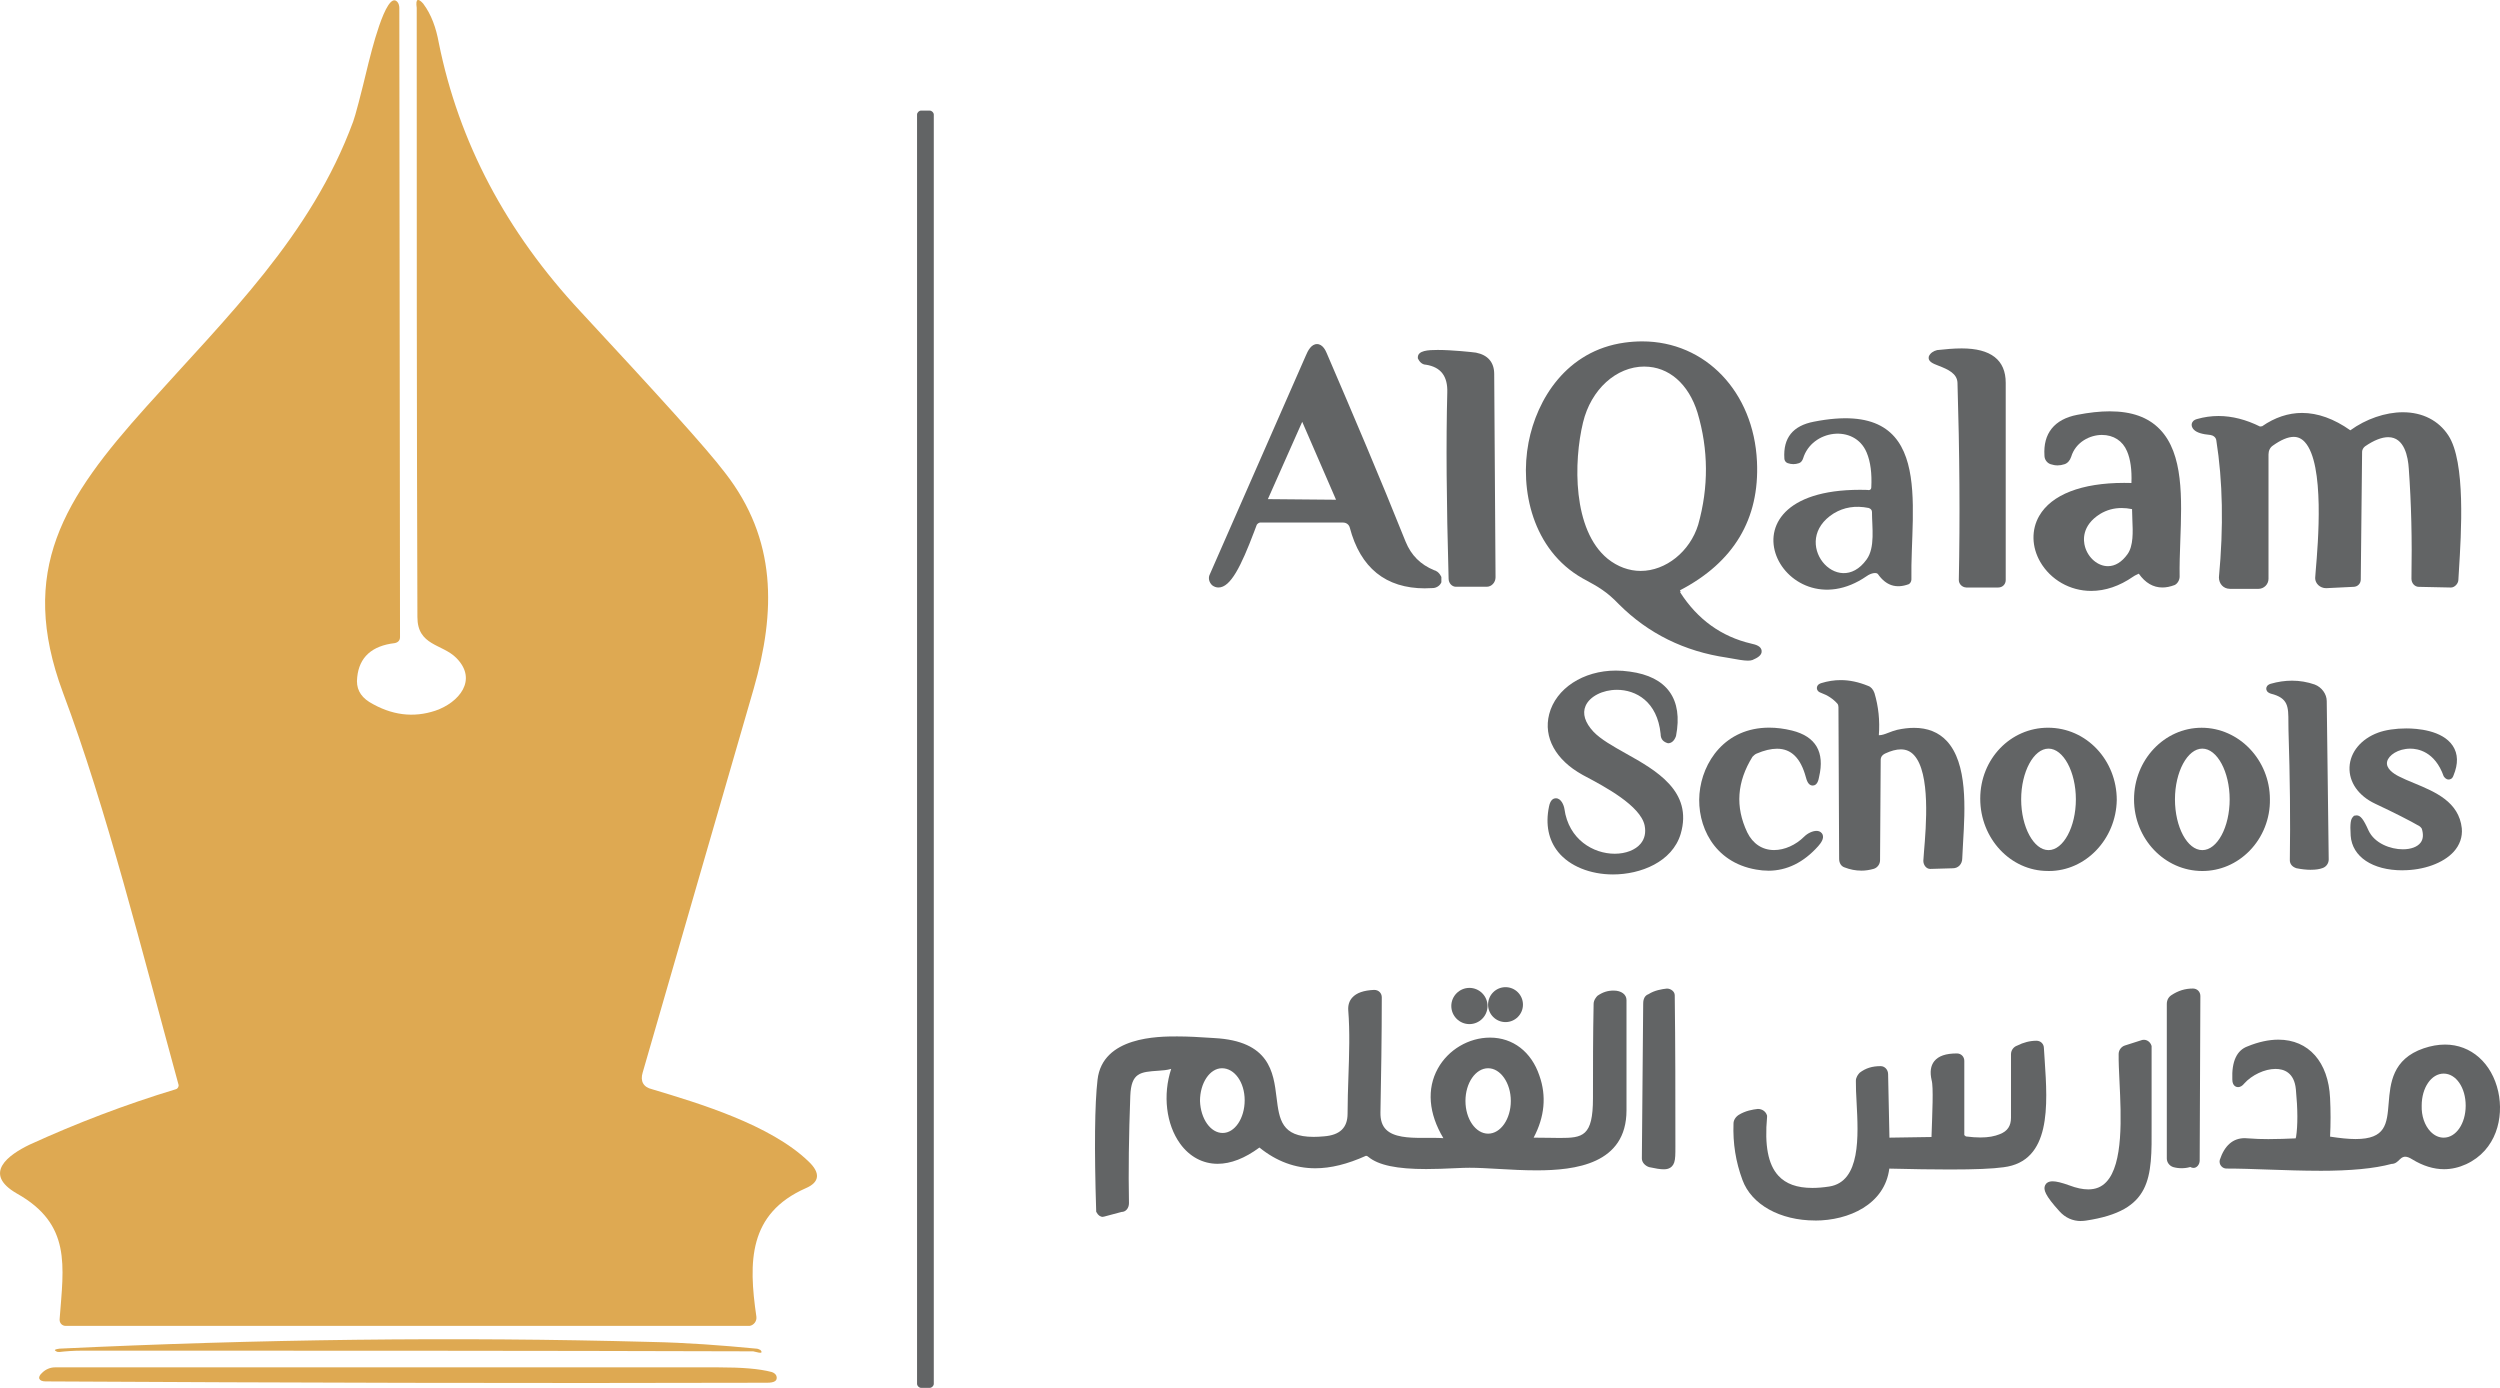 <?xml version="1.0" encoding="UTF-8"?>
<svg id="Layer_1" data-name="Layer 1" xmlns="http://www.w3.org/2000/svg" viewBox="0 0 732.98 406.9">
  <defs>
    <style>
      .cls-1 {
        fill: #dea952;
      }

      .cls-2 {
        fill: #626465;
      }
    </style>
  </defs>
  <path class="cls-1" d="M124.13,1.14c2.35,3.14,3.73,7.06,4.51,11.37,5.88,29.21,19.8,55.48,41.56,78.82,22.55,24.31,36.86,40,42.35,47.25,15.29,19.61,14.9,40.78,8.43,63.33-10.59,36.47-21.37,73.91-32.55,112.54-.78,2.55.2,4.31,2.74,4.9,13.72,4.12,34.7,10.39,45.88,21.17,3.53,3.33,3.33,6.08-.78,7.84-16.86,7.45-16.86,21.57-14.51,37.64.2,1.37-.78,2.55-1.96,2.74H19.24c-.98,0-1.76-.78-1.76-1.76v-.2c1.18-15.68,3.53-27.84-12.55-36.86-10.19-5.88-2.35-11.37,3.73-14.31,13.72-6.27,28.04-11.76,42.94-16.27.59-.2.78-.78.78-1.18-10.59-38.62-21.17-81.17-33.92-115.09-13.33-35.88.2-56.86,24.51-83.91,23.72-26.47,48.23-49.99,60.58-83.52.59-1.57,2.16-7.45,4.51-17.25.39-1.37,5.1-21.57,8.43-17.84.39.39.59,1.18.59,1.76l.2,184.49c0,.98-.59,1.57-1.57,1.76-6.67.78-10.39,4.12-10.98,10-.39,3.14.78,5.49,3.53,7.25,6.47,3.92,12.94,4.71,19.41,2.55,6.86-2.35,12.55-9.02,6.08-15.49-4.12-4.12-11.37-3.53-11.37-11.96-.2-59.6-.2-119.01-.2-178.61-.39-2.74.39-2.94,1.96-1.18Z"/>
  <path class="cls-1" d="M220.78,396.2c-65.48-.2-130.97-.2-196.45-.2-2.94,0-5.29.2-6.86.39-.39,0-.78,0-.98-.2-.78-.39-.39-.59.98-.78,57.84-2.74,115.67-3.53,173.51-1.96,10.19.2,20.59.98,30.78,1.96.39,0,.78.2,1.18.39,1.37,1.57-1.76.39-2.16.39Z"/>
  <path class="cls-1" d="M13.36,405.02c-1.96,0-2.55-1.18-.98-2.55.98-.98,2.35-1.57,3.73-1.57h194.49c6.86,0,11.96.39,15.68,1.37.59.2,1.18.59,1.37,1.18.39,1.37-.59,1.96-2.74,1.96-70.58.2-141.16,0-211.55-.39Z"/>
  <g>
    <path class="cls-2" d="M270.05,32.43h2.55c.59,0,1.18.59,1.18,1.18v372.12c0,.59-.59,1.18-1.18,1.18h-2.55c-.59,0-1.18-.59-1.18-1.18V33.6c0-.59.59-1.18,1.18-1.18Z"/>
    <path class="cls-2" d="M512.55,193.7c-1.34,0-3.4-.38-4.91-.66-.54-.1-1.01-.19-1.32-.23-12.44-1.81-23.09-7.07-31.65-15.63-3.59-3.76-6.13-5.15-9.98-7.24l-.73-.4c-14.61-8.3-18.46-25.98-15.8-39.83,2.42-12.6,11.09-26.9,28.17-29.26,1.73-.24,3.47-.36,5.16-.36,18.53,0,32.68,14.81,33.64,35.21.8,16.87-6.81,29.58-22.6,37.78l.2.3-.11.3c5.08,7.92,12.07,12.97,20.8,15.01,1.51.32,2.95.81,3.08,2.11.13,1.31-1.21,2.07-2.68,2.7-.4.14-.78.19-1.28.19ZM482.13,107.47c-8.28,0-15.68,6.74-18,16.4-2.77,11.44-3.12,31.52,7.24,39.97,2.9,2.32,6.25,3.55,9.67,3.55,7.36,0,14.46-5.7,16.86-13.56,3.09-10.99,3.02-22.04-.2-32.83-2.62-8.46-8.44-13.52-15.57-13.52Z"/>
    <path class="cls-2" d="M464.54,168.49c-25.88-14.7-19.21-62.54,11.96-66.86,21.17-2.94,36.47,12.94,37.45,33.72.78,16.47-6.47,28.62-21.96,36.66-.59.39-.98,1.18-.59,1.76v.2c5.29,8.43,12.55,13.72,21.76,15.88,2.74.59,2.94,1.37.2,2.55-1.18.39-5.49-.59-6.86-.78-12.16-1.76-22.55-6.86-30.98-15.29-3.92-4.12-6.67-5.49-10.98-7.84ZM498.85,120.65c-6.67-21.57-30.98-17.45-35.88,2.94-2.94,12.16-2.94,32.55,7.65,41.17,10.78,8.63,24.7,1.57,28.43-10.59,3.14-11.18,3.14-22.35-.2-33.53Z"/>
    <path class="cls-2" d="M417.84,172.5c-11.56,0-18.99-6-22.1-17.83-.25-.89-1.02-1.46-1.98-1.46h-24.31c-.28,0-.74.3-.97.64-.1.28-.41,1.08-.79,2.09-3.82,10.07-6.9,16.31-10.44,16.31-.67,0-1.29-.22-1.87-.67-.86-.84-1.12-1.92-.8-2.89l28.27-64.41c.6-1.45,1.6-3.4,3.29-3.4s2.55,1.98,2.83,2.63c7.55,17.56,15.59,36.41,23.15,55.31,1.63,3.99,4.37,6.72,8.36,8.36.49.11,1.39.55,1.99,1.74l.13.25v1.55l-.13.26c-.42.83-1.45,1.44-2.44,1.44-.7.05-1.46.07-2.2.07ZM391.71,146.51l-9.91-22.84-10.07,22.67,19.99.18Z"/>
    <path class="cls-2" d="M383.96,104.77c1.37-3.33,2.74-3.53,3.92-.78,7.84,18.23,15.68,36.66,23.13,55.29,1.76,4.31,4.71,7.25,9.02,9.02.78.2,1.18.78,1.37,1.18v.98c-.2.39-.78.78-1.37.78-12.35.78-20-4.9-23.13-16.86-.39-1.37-1.57-2.35-3.14-2.35h-24.31c-.78,0-1.57.59-1.96,1.18-1.37,3.14-7.06,20.78-11.37,17.45-.39-.39-.59-.98-.39-1.57l28.23-64.31ZM370.24,146.73c-.2.39,0,.59.39.78h.2l21.76.2c.39,0,.59-.2.59-.59v-.2l-10.78-24.9c-.2-.39-.39-.39-.78-.39-.2,0-.2.2-.39.39l-10.98,24.7Z"/>
    <path class="cls-2" d="M576.49,172.24c-1.03,0-2.18-.89-2.18-2.18.36-18.09.23-37.52-.39-57.8-.09-2.72-2.7-3.94-5.6-5.05-1.58-.61-3.23-1.24-2.79-2.76.45-.95,1.31-1.53,2.43-1.81,2.54-.27,4.86-.49,7.19-.49,8.57,0,12.91,3.39,12.91,10.08v57.84c0,1.24-.94,2.18-2.18,2.18h-9.41Z"/>
    <path class="cls-2" d="M575.51,170.06c.39-19.41.2-38.82-.39-57.84-.2-5.69-8.82-6.08-8.43-7.45.2-.39.78-.78,1.57-.98,7.65-.78,18.63-1.76,18.63,8.43v57.84c0,.59-.39.98-.98.98h-9.41c-.39,0-.98-.39-.98-.98h0Z"/>
    <path class="cls-2" d="M426.9,172.04c-1.2,0-2.18-1.06-2.18-2.37-.64-22.88-.76-40.21-.39-54.54.17-4.82-1.87-7.5-6.25-8.2-.01,0-.02,0-.04,0-.44,0-1.52-.24-2.21-1.62l-.13-.26v-.28c0-2,3-2.17,5.82-2.17,4.21,0,10.1.63,11.23.79,3.52.7,5.34,2.87,5.34,6.28l.39,59.59c0,1.51-1.17,2.77-2.57,2.77h-9.02Z"/>
    <path class="cls-2" d="M432.58,104.58c2.94.59,4.31,2.35,4.31,5.1l.39,59.6c0,.78-.59,1.57-1.37,1.57h-9.02c-.59,0-.98-.59-.98-1.18-.59-21.17-.78-39.21-.39-54.5.2-5.49-2.35-8.63-7.25-9.41-.78,0-1.18-.59-1.37-.98,0-1.96,14.31-.39,15.68-.2Z"/>
    <path class="cls-2" d="M613.1,173.25c-6.17,0-11.88-3.26-14.91-8.5-2.54-4.39-2.65-9.44-.31-13.49,3.6-6.25,12.45-9.68,24.91-9.68.7,0,1.4.01,2.13.03.15-3.84-.28-6.96-1.29-9.31-1.27-3.04-3.96-4.78-7.37-4.78s-7.68,2.01-9.01,6.42c-.36,1.09-1.06,1.87-1.94,2.16-.72.24-1.39.35-2.05.35s-1.33-.12-2.04-.35c-1.06-.35-1.8-1.38-1.8-2.51-.43-6.5,2.89-10.66,9.59-11.96,3.47-.68,6.67-1.03,9.51-1.03,6.5,0,11.32,1.73,14.76,5.3,6.9,7.16,6.43,20.11,5.97,32.63-.13,3.71-.26,7.21-.2,10.53,0,1.01-.61,2.04-1.44,2.46-1.34.5-2.51.73-3.6.73-2.71,0-5.04-1.36-6.93-4.05-.29.18-.99.39-1.66.87-4.02,2.78-8.16,4.18-12.31,4.18ZM622.02,148.95c-2.28,0-4.34.57-6.29,1.74-5.5,3.45-4.92,7.88-4.42,9.63.95,3.29,3.78,5.68,6.73,5.68h0c2.1,0,4.07-1.21,5.72-3.51,1.77-2.45,1.59-6.54,1.43-10.15-.05-1.06-.09-2.1-.09-3.07-1.08-.22-2.1-.32-3.07-.32Z"/>
    <path class="cls-2" d="M626.09,142.02c.2-3.92-.2-7.45-1.37-10.19-3.53-8.43-16.08-6.67-18.63,1.76-.2.59-.59,1.18-1.18,1.37-1.18.39-2.16.39-3.33,0-.59-.2-.98-.78-.98-1.37-.39-6.08,2.55-9.61,8.63-10.78,35.88-7.06,28.23,24.51,28.62,46.27,0,.59-.39,1.18-.78,1.37-3.73,1.37-6.67.39-9.02-2.94-.39-.59-1.96-.39-3.33.59h0c-24.7,17.06-46.66-26.66.2-25.29.78.2,1.18-.2,1.18-.78ZM615.11,149.67c-13.14,8.23,1.18,25.29,9.61,13.53,2.55-3.53,1.57-9.41,1.57-13.92,0-.59-.39-.98-.98-1.18-3.92-.78-7.25-.2-10.19,1.57Z"/>
    <path class="cls-2" d="M653.73,172.63c-1.8,0-3.16-1.44-3.16-3.35,1.39-14.8,1.13-28.22-.77-40.2-.13-.92-.96-1.44-1.73-1.55-2.44-.22-3.98-.7-4.8-1.51-.75-.75-.76-1.43-.64-1.87.13-.45.5-1.04,1.59-1.31,2.01-.58,4.12-.87,6.24-.87,3.98,0,8.09,1.05,12.23,3.12l.07-.08.47-.03c3.74-2.6,7.69-3.91,11.72-3.91,4.6,0,9.36,1.71,14.15,5.09,4.56-3.31,10.26-5.29,15.41-5.29,5.74,0,10.48,2.41,13.33,6.8,5.1,7.75,3.79,28.58,3.09,39.77l-.15,2.52c0,1.13-1.08,2.3-2.18,2.3l-9.43-.2c-1.17,0-2.15-1.06-2.15-2.37.21-11.57-.05-22.12-.78-32.26-.21-3.46-1.27-9.25-6.03-9.25-1.92,0-4.21.91-6.8,2.69-.49.37-.86,1.02-.86,1.57l-.39,37.46c0,1.23-.94,2.16-2.18,2.16,0,0-7.98.39-7.98.39-1.77,0-3.21-1.36-3.21-2.96l.17-2.27c.66-7.72,2.69-31.2-3.21-37.62-.93-1.01-2-1.51-3.26-1.51-1.68,0-3.74.87-6.12,2.57-.8.54-1.26,1.49-1.26,2.56v36.47c0,1.63-1.33,2.96-2.96,2.96h-8.43Z"/>
    <path class="cls-2" d="M665.69,129.67c-1.18.78-1.76,2.16-1.76,3.53v36.47c0,.98-.78,1.76-1.76,1.76h-8.43c-1.18,0-1.96-.98-1.96-2.16v-.2c1.37-14.31,1.18-27.84-.78-40.19-.2-1.37-1.37-2.35-2.74-2.55-2.16-.2-3.53-.59-4.12-1.18-.59-.59-.39-.98.39-1.18,5.49-1.57,11.37-.98,17.65,2.16.59.39,1.37.2,1.76-.2,7.65-5.29,15.88-4.9,24.51,1.18.39.39,1.18.39,1.57,0,8.04-6.08,20.98-7.84,26.86,1.18,5.29,8.04,3.33,31.57,2.74,41.56,0,.59-.59,1.18-.98,1.18l-9.41-.2c-.59,0-.98-.59-.98-1.18h0c.2-10.78,0-21.57-.78-32.35-.59-9.61-5.88-13.53-14.7-7.45-.78.59-1.37,1.57-1.37,2.55l-.39,37.45c0,.59-.39.98-.98.98l-8.04.39c-.98,0-1.96-.78-1.96-1.76v-.2c.59-7.84,5.88-54.11-14.31-39.6Z"/>
    <path class="cls-2" d="M472.92,256.38c-6.72,0-12.73-2.46-16.07-6.57-2.85-3.51-3.78-8.12-2.69-13.34.32-1.6,1-2.42,2.03-2.42,1.54,0,2.33,2.08,2.48,3.08,1.24,9.06,8.52,13.18,14.75,13.18,3.24,0,6.09-1.11,7.62-2.97,1.17-1.42,1.57-3.21,1.16-5.3-1.2-5.82-11.76-11.43-17.43-14.44l-.78-.42c-7.88-4.35-11.53-11-9.78-17.79,1.94-7.53,9.98-12.78,19.55-12.78,1.34,0,2.72.1,4.09.3,5.43.73,9.35,2.72,11.65,5.92,2.3,3.2,2.94,7.55,1.9,12.94-.46,1.4-1.32,2.15-2.35,2.15-1.2-.34-2.17-1.03-2.17-2.76-.96-9.49-7.25-12.91-12.8-12.91-4.21,0-8,1.94-9.2,4.71-.99,2.27-.19,4.89,2.32,7.58,2.12,2.23,5.7,4.24,9.49,6.37,8.8,4.93,19.75,11.07,16.07,23.6-2.47,8.2-11.73,11.87-19.82,11.87Z"/>
    <path class="cls-2" d="M488.07,215.15c-2.35-23.33-34.7-13.72-21.76.2,7.45,7.84,30.19,12.16,25.29,28.82-4.9,16.27-40.98,15.1-36.27-7.45.59-2.94,1.96-.78,2.16.59,2.55,18.63,28.43,17.65,25.88,4.51-1.37-6.67-12.94-12.55-18.82-15.68-18.82-10.39-7.45-30.98,13.14-28.04,10.2,1.37,14.51,7.25,12.55,17.45-.2.59-.59,1.18-1.18,1.18-.59-.2-.98-.59-.98-1.57Z"/>
    <path class="cls-2" d="M545.69,255.26c-1.64,0-3.25-.31-4.92-.96-.95-.32-1.55-1.26-1.55-2.49l-.2-44.5c0-.4-.14-.82-.24-.92-1.29-1.47-2.9-2.54-4.86-3.25-1.01-.34-1.23-.96-1.23-1.42s.22-1.08,1.26-1.43c1.97-.6,3.84-.89,5.73-.89,2.61,0,5.24.56,8.04,1.7.8.26,1.5,1.04,1.86,2.1,1.18,3.94,1.61,8.08,1.28,12.36.03,0,.07,0,.1,0,.85,0,1.83-.38,2.78-.75.86-.33,1.69-.65,2.48-.83,1.78-.39,3.45-.58,4.98-.58,3.95,0,7.15,1.28,9.53,3.8,6.22,6.6,5.41,20.02,4.83,29.83-.1,1.7-.19,3.26-.24,4.62,0,1.68-1.16,2.92-2.76,2.92l-6.63.19c-1.22,0-2.02-1.23-2.02-2.37l.19-2.64c.63-7.49,1.94-23.06-2.92-28.35-1.05-1.14-2.31-1.69-3.87-1.69-1.33,0-2.89.41-4.63,1.23-1.27.64-1.27,1.56-1.27,1.86l-.19,29.42c0,1.12-.74,2.15-1.8,2.5-1.28.37-2.51.55-3.72.55Z"/>
    <path class="cls-2" d="M550.81,216.92c1.96-.2,3.92-1.37,5.69-1.76,22.55-4.9,18.04,24.12,17.65,36.47,0,.98-.59,1.76-1.57,1.76l-6.67.2c-.39,0-.78-.59-.78-1.18v-.2c.59-8.43,4.71-40.58-12.94-32.35-1.18.59-1.96,1.57-1.96,2.94l-.2,29.41c0,.59-.39,1.18-.98,1.37-2.74.78-5.29.59-7.84-.39-.59-.2-.78-.78-.78-1.37l-.2-44.51c0-.59-.2-1.37-.59-1.76-1.37-1.57-3.14-2.74-5.29-3.53-.59-.2-.59-.39,0-.59,4.51-1.37,8.63-.98,12.94.78.59.2.98.78,1.18,1.37,1.18,3.92,1.57,8.04,1.18,12.35.2.59.59.98,1.18.98h0Z"/>
    <path class="cls-2" d="M677.58,255.02c-1.3,0-2.74-.15-4.28-.46-1.27-.41-1.94-1.27-1.94-2.35.18-11.88.05-23.95-.39-38-.03-.82-.03-1.63-.03-2.4,0-4.61,0-7.15-5.14-8.43-1.13-.37-1.35-1-1.35-1.46,0-.46.22-1.08,1.26-1.43,2.15-.62,4.25-.92,6.29-.92,2.27,0,4.5.38,6.63,1.12,2.07.77,3.55,2.81,3.55,4.85l.58,46.45c0,1.14-.74,2.17-1.8,2.52-.87.33-2.03.5-3.39.5Z"/>
    <path class="cls-2" d="M678.24,201.82c1.57.59,2.74,2.16,2.74,3.73l.59,46.47c0,.59-.39,1.18-.98,1.37-1.57.59-4.12.59-7.06,0-.59-.2-.98-.59-.98-1.18.2-13.14,0-25.68-.39-38.04-.2-5.69.98-10.19-6.08-11.96-.59-.2-.59-.39,0-.59,4.12-1.18,8.23-1.18,12.16.2Z"/>
    <path class="cls-2" d="M518.47,255.28c-1.16,0-2.36-.11-3.57-.33-12.54-2.15-17.41-13.03-16.63-22.21.8-9.34,7.53-19.4,20.43-19.4,2.14,0,4.39.28,6.7.85,6.98,1.74,9.65,6.32,7.94,13.59-.14.78-.46,2.54-1.88,2.54-1.33,0-1.77-1.63-2.01-2.5-1.52-5.59-4.29-8.3-8.45-8.3-1.75,0-3.77.48-6,1.44-.41.14-.92.65-1.19.92-4.54,7.33-5.1,14.65-1.53,22.17,1.63,3.33,4.42,5.18,7.87,5.18,3.06,0,6.36-1.47,8.83-3.94.99-.99,2.47-1.68,3.6-1.68s1.63.71,1.77,1.02c.54,1.2-.47,2.56-1.28,3.47-4.26,4.77-9.17,7.18-14.6,7.19Z"/>
    <path class="cls-2" d="M512.97,221.03c-4.9,7.84-5.49,15.68-1.76,23.53,3.92,8.04,13.14,7.06,18.63,1.57,1.76-1.76,5.29-2.16,2.35,1.18-4.9,5.49-10.59,7.65-17.06,6.47-25.1-4.31-19.02-45.49,10-38.43,6.27,1.57,8.63,5.49,7.06,12.16-.39,2.16-.98,2.16-1.57,0-2.35-8.63-7.84-11.18-16.08-7.65-.59.2-1.18.78-1.57,1.18Z"/>
    <path class="cls-2" d="M600.39,255.36c-10.91,0-19.8-9.51-19.8-21.19s8.91-20.81,19.87-20.81c11.27,0,20.16,9.51,20.16,21.2-.21,11.48-9.12,20.81-19.88,20.81h-.36ZM600.61,219.49c-4.35,0-8.02,6.81-8.02,14.88s3.67,14.88,8.02,14.88,8.02-6.81,8.02-14.88-3.67-14.88-8.02-14.88Z"/>
    <path class="cls-2" d="M600.41,254.17c-10.39,0-18.63-9.02-18.63-20s8.63-19.8,19.02-19.61c10.39,0,18.63,9.02,18.63,20-.2,10.98-8.63,19.8-19.02,19.61ZM600.6,250.44c5.1,0,9.21-7.25,9.21-16.08h0c0-8.82-4.12-16.08-9.21-16.08h0c-5.1,0-9.21,7.25-9.21,16.08s4.12,16.08,9.21,16.08h0Z"/>
    <path class="cls-2" d="M645.7,255.37c-11.04,0-20.02-9.42-20.02-21s8.89-21,19.82-21,20.02,9.42,20.02,21c.1,5.61-2.08,11.12-5.99,15.1-3.74,3.81-8.65,5.9-13.83,5.9ZM645.7,219.49c-4.35,0-8.02,6.81-8.02,14.88s3.6,14.88,8.02,14.88,8.02-6.81,8.02-14.88-3.67-14.88-8.02-14.88Z"/>
    <path class="cls-2" d="M645.7,254.17c-10.39,0-18.82-8.82-18.82-19.8h0c0-10.98,8.43-19.8,18.63-19.8s18.82,8.82,18.82,19.8h0c.2,10.78-8.23,19.8-18.63,19.8ZM645.7,250.44c5.1,0,9.21-7.25,9.21-16.08h0c0-8.82-4.12-16.08-9.21-16.08h0c-5.1,0-9.21,7.25-9.21,16.08h0c0,9.02,4.12,16.08,9.21,16.08h0Z"/>
    <path class="cls-2" d="M704.38,255.17c-8.77,0-14.73-3.97-15.18-10.13-.25-3.75.06-4.88.63-5.49l.35-.38.75-.11c1.15,0,2.03,1.12,3.5,4.43,1.76,3.79,6.45,5.52,10.06,5.52,2.4,0,4.3-.72,5.23-1.98.75-1.01.85-2.38.33-4.07h0s-.28-.46-.7-.74c-2.69-1.57-7.57-4.04-12.98-6.58-4.89-2.3-7.7-6.31-7.51-10.73.19-4.4,3.4-8.27,8.38-10.1,2.12-.79,5.13-1.24,8.25-1.24s10.57.49,13.63,5.08c1.57,2.36,1.65,5.29.22,8.72-.31.96-.95,1.18-1.42,1.18-.81,0-1.26-.68-1.46-.97-2.59-7.32-7.67-8.08-9.75-8.08-3.66,0-6.39,1.95-6.82,3.76-.49,2.04,1.92,3.6,3.4,4.35,1.37.71,2.91,1.35,4.5,2,6.16,2.56,13.15,5.46,13.99,13.24.23,2.55-.6,4.92-2.39,6.89-3.05,3.34-8.8,5.42-15,5.42Z"/>
    <path class="cls-2" d="M710,241.23c-2.35-1.37-6.86-3.73-13.14-6.67-9.61-4.51-8.82-15.1.78-18.63,6.86-2.55,25.88-1.76,20.59,10.98-.2.59-.39.59-.78,0-5.88-16.86-27.84-4.9-14.7,1.76,6.47,3.33,16.86,5.29,17.84,14.31,1.18,12.94-29.21,15.49-30.19,1.96-.39-5.88.59-6.27,2.94-.98,3.92,8.43,20.98,8.63,17.84-1.37-.2-.39-.59-.98-1.18-1.37Z"/>
    <path class="cls-2" d="M323.36,356.78c-.74,0-1.43-.49-1.84-1.3l-.13-.25v-.28c-.57-18.12-.43-31.33.4-38.37,1.43-12.71,17.91-12.71,23.32-12.71,3.39,0,6.65.21,9.26.38l1.61.1c16.26.85,17.39,10.02,18.29,17.39.8,6.47,1.43,11.58,10.87,11.58.92,0,1.92-.05,3.01-.15,4.69-.35,6.95-2.52,6.95-6.65,0-3.58.13-7.22.25-10.89.22-6.47.45-13.17-.05-19.41-.1-1.5.29-2.76,1.17-3.73,1.24-1.39,3.35-2.13,6.44-2.26h0c1.29,0,2.22.94,2.22,2.18,0,11.79-.19,23.14-.39,33.74-.04,2.22.49,3.86,1.63,5.01,2.23,2.27,6.65,2.46,10.62,2.46h3c1.14-.01,2.22,0,3.2.08-4.34-7.23-4.92-14.46-1.62-20.42,3.05-5.51,9.05-9.06,15.3-9.06,6.71,0,12.12,4.16,14.47,11.14,2.12,5.97,1.55,12.09-1.69,18.2h.73c1.4,0,2.72.02,3.95.04,1.06.02,2.06.04,2.99.04,6.74,0,9.73-.47,9.73-11.62,0-9.07,0-18.44.19-27.67,0-1.14.8-2.06,1.14-2.4,1.6-1.1,3.02-1.52,4.76-1.52,2.2,0,3.74,1.14,3.74,2.76v32.35c0,15.78-15.04,17.6-26.36,17.6-3.82,0-7.6-.21-11.25-.42-3.07-.18-5.95-.34-8.42-.34-.62,0-1.21.01-1.78.03-.87.02-1.85.07-2.94.12-2.34.11-5.13.23-8,.23-8.59,0-13.97-1.13-16.92-3.56-.24-.23-.48-.33-.71-.33-5.46,2.46-10.34,3.66-14.86,3.66-5.91,0-11.42-2.05-16.38-6.08-4.3,3.17-8.39,4.77-12.26,4.77-4.34,0-8.24-2.09-10.99-5.9-4.11-5.68-5.13-14.28-2.62-21.93-1.24.37-2.53.46-3.74.54-5.31.36-7.97.55-8.25,7.33-.44,11.86-.57,22.16-.39,31.49,0,1.49-.94,2.59-2.18,2.59l-5.14,1.37-.37.05ZM436.31,313.2c-3.67,0-6.65,4.3-6.65,9.59s2.98,9.59,6.65,9.59,6.65-4.3,6.65-9.59-3.04-9.59-6.65-9.59ZM358.28,313.2c-3.56,0-6.45,4.3-6.45,9.59.18,5.25,3.1,9.39,6.65,9.39s6.45-4.3,6.45-9.59-2.98-9.39-6.64-9.39Z"/>
    <path class="cls-2" d="M448.86,334.75c13.53-.2,19.41,2.55,19.41-12.74,0-9.21,0-18.43.2-27.64,0-.59.39-1.18.78-1.57,1.18-.78,2.35-1.18,3.92-1.18,1.37,0,2.55.59,2.55,1.57h0v32.35c0,22.55-32.35,15.1-46.66,15.68-6.67.2-21.57,1.57-27.06-2.94-.59-.59-1.57-.78-2.35-.39-11.37,5.29-21.17,4.51-29.6-2.35-.39-.39-1.18-.39-1.57,0-17.84,13.33-29.21-5.69-23.92-21.76.2-.59-.2-1.18-.78-1.37h-.39c-7.25.98-12.74-.78-13.14,8.82-.39,10.59-.59,21.17-.39,31.57,0,.78-.39,1.37-.98,1.37l-5.29,1.37c-.39.2-.78-.2-.98-.59v-.2c-.59-18.63-.39-31.37.39-38.04,1.57-13.92,23.13-11.76,32.94-11.18,30,1.57,4.9,31.37,32.35,28.82,5.29-.39,8.04-3.14,8.04-7.84,0-10,.98-20.59.2-30.39-.2-2.94,1.96-4.51,6.47-4.71.59,0,.98.39.98.98h0c0,11.76-.2,23.13-.39,33.72-.2,11.18,13.14,8.04,20.19,8.82,1.18.2,1.57-.39.78-1.37-15.1-24.12,18.43-39.41,25.68-17.84,2.16,6.08,1.37,12.16-2.16,18.23,0,.39.2.78.78.78ZM358.47,333.37c4.31,0,7.65-4.9,7.65-10.78h0c0-5.88-3.53-10.59-7.84-10.59s-7.65,4.9-7.65,10.78h0c.2,5.88,3.53,10.59,7.84,10.59ZM436.31,333.57c4.31,0,7.84-4.71,7.84-10.78h0c0-5.88-3.53-10.78-7.84-10.78s-7.84,4.71-7.84,10.78h0c0,6.08,3.53,10.78,7.84,10.78Z"/>
    <path class="cls-2" d="M430.82,300.26c-2.93,0-5.31-2.39-5.31-5.31s2.39-5.31,5.31-5.31,5.31,2.39,5.31,5.31-2.38,5.31-5.31,5.31Z"/>
    <circle class="cls-2" cx="430.82" cy="294.95" r="4.12"/>
    <path class="cls-2" d="M441.41,299.67c-2.82,0-5.12-2.3-5.12-5.12s2.29-5.12,5.12-5.12,5.11,2.3,5.11,5.12-2.29,5.12-5.11,5.12Z"/>
    <circle class="cls-2" cx="441.41" cy="294.56" r="3.92"/>
    <path class="cls-2" d="M487.76,342.83c-1.03,0-2.4-.24-4.26-.64-1.12-.37-2.12-1.34-2.12-2.54l.39-45.3c0-.57,0-2.35,1.6-2.89,1.7-1.1,3.88-1.46,5.35-1.62h.01c1.14,0,2.29.86,2.29,1.97.19,14.7.19,29.55.19,43.92v.52c0,2.12,0,3.53-.34,4.56-.67,2.02-2.51,2.02-3.12,2.02Z"/>
    <path class="cls-2" d="M483.75,292.59c1.57-.98,3.33-1.37,5.1-1.57.39,0,.98.39.98.78v.2c.2,14.51.2,29.21.2,43.72,0,6.08.2,6.67-6.27,5.29-.59-.2-1.18-.78-1.18-1.37l.39-45.29c0-.98.2-1.57.78-1.76Z"/>
    <path class="cls-2" d="M639.62,342.51c-.86,0-1.69-.11-2.48-.34-1.11-.37-1.85-1.4-1.85-2.52v-45.29c0-1.09.47-2,1.31-2.56,2.01-1.34,4.03-1.97,6.35-1.97,1.24,0,2.18.94,2.18,2.18l-.2,48.24c0,1.16-.83,2.17-1.78,2.17-.39,0-.65-.08-.89-.25h-.09s-.06,0-.06,0c-.79.23-1.63.34-2.49.34Z"/>
    <path class="cls-2" d="M641.78,341.02c-1.37.39-2.94.39-4.31,0-.59-.2-.98-.78-.98-1.37v-45.29c0-.59.2-1.18.78-1.57,1.76-1.18,3.53-1.76,5.69-1.76.59,0,.98.39.98.98l-.2,48.23c0,.59-.39.98-.59.98h0q-.2,0-.39-.2c-.39,0-.78-.2-.98,0Z"/>
    <path class="cls-2" d="M532.18,357.84c-10.3,0-18.67-4.67-21.31-11.9-1.97-5.32-2.83-10.72-2.62-16.53,0-.93.56-1.89,1.51-2.52,1.99-1.24,4.16-1.6,5.63-1.76h.02c1.25,0,2.27.74,2.62,1.79l.06.19v.39c-.76,8.34.31,13.93,3.3,17.19,2.21,2.42,5.47,3.6,9.99,3.6,1.51,0,3.17-.14,4.94-.41,9.27-1.43,8.54-14.84,8.02-24.64-.13-2.4-.24-4.59-.21-6.35,0-1.09.71-1.96,1.13-2.39,1.78-1.35,3.69-1.92,6.14-1.92,1.2,0,2.18,1.06,2.18,2.37l.39,18.6,12.33-.19c.22-6.94.63-14.68.03-16.69-.54-2.37-.27-4.21.78-5.53,1.23-1.54,3.39-2.28,6.63-2.28,1.24,0,2.18.94,2.18,2.18v21.77s.08.07.12.1c.12.11.29.26.36.29,1.57.2,2.98.3,4.24.3h0c2.3,0,4.19-.33,5.77-1.01,2.16-.83,3.2-2.39,3.2-4.78v-18.63c0-1.12.74-2.15,1.8-2.51,1.86-.94,3.76-1.43,5.67-1.43,1.24,0,2.18.94,2.18,2.18l.23,3.56c.88,13.19,1.96,29.6-12.06,31.35-3.25.45-8.26.66-15.75.66-5,0-10.92-.09-17.75-.26-1.33,10.5-11.88,15.23-21.73,15.23Z"/>
    <path class="cls-2" d="M576.29,334.36c4.31.59,7.84.39,10.59-.78,2.55-.98,3.92-2.94,3.92-5.88v-18.63c0-.59.39-1.18.98-1.37,1.57-.78,3.33-1.37,5.29-1.37.59,0,.98.39.98.98h0c.78,13.72,3.33,31.96-10.78,33.72-5.69.78-16.86.78-33.33.39-.59,0-.98.39-1.18.98-2.35,18.23-35.09,18.63-40.78,3.14-1.96-5.29-2.74-10.59-2.55-16.08,0-.59.39-1.18.98-1.57,1.57-.98,3.33-1.37,5.1-1.57.59,0,1.18.39,1.37.98v.2c-1.37,14.9,2.94,24.12,19.61,21.57,12.74-1.96,8.63-22.94,8.82-32.15,0-.59.39-1.18.78-1.57,1.57-1.18,3.33-1.57,5.29-1.57.59,0,.98.59.98,1.18l.39,18.63c0,.59.39.98.98.98h12.55c.59,0,.98-.39.98-.98.59-9.61.78-15.29.2-17.25-.98-4.31,1.18-6.27,6.27-6.27.59,0,.98.39.98.98v22.35c.59.39.98.98,1.57.98Z"/>
    <path class="cls-2" d="M610.13,358c-2.45,0-4.62-.98-6.3-2.85-4.26-4.68-4.78-6.39-4.23-7.61.24-.54.82-1.19,2.21-1.19,1.09,0,2.64.38,4.89,1.19,2.08.79,3.94,1.18,5.55,1.18,2.18,0,3.91-.7,5.29-2.16,5.04-5.29,4.37-19.23,3.88-29.41-.15-3.09-.28-5.9-.25-8.12,0-1.1.74-2.14,1.8-2.49l5.1-1.63.5-.05c.98,0,1.87.67,2.2,1.66l.06.18v23.27c.09,15.59.14,24.99-19.25,27.9-.48.07-.96.11-1.43.11Z"/>
    <path class="cls-2" d="M604.72,354.35c-5.88-6.47-5.49-8.23,1.57-5.69,21.76,8.23,15.88-26.27,16.08-39.6,0-.59.39-1.18.98-1.37l4.9-1.57c.59-.2,1.18.2,1.37.78v19.8c0,17.84,1.37,27.06-18.23,30-2.55.39-4.9-.39-6.67-2.35Z"/>
    <path class="cls-2" d="M679.98,343.26c-4.88,0-9.86-.18-14.66-.34-4.42-.16-8.69-.31-12.57-.31-1.05,0-1.98-.93-1.98-1.98v-.19l.06-.38c1.4-4.22,3.86-6.36,7.31-6.36.33,0,.67.02,1.02.06,1.92.16,3.91.22,5.89.22,2.74,0,5.45-.11,8.04-.22-.09-.02.02-.13.09-.36.53-3.42.52-8.07-.05-14.02-.47-4.94-3.51-5.98-5.97-5.98-3.16,0-6.94,1.77-9.2,4.31-.53.66-1.14,1.03-1.77,1.03s-1.15-.34-1.43-.92c-.18-.35-.26-.77-.26-1.3-.22-5.31,1.3-8.6,4.51-9.75,3.14-1.29,6.18-1.95,9-1.95,8.87,0,14.67,6.57,15.15,17.14.19,3.74.19,7.54,0,11.29,2.88.45,5.4.71,7.49.71,8.84,0,9.19-4.42,9.69-10.54.47-5.75,1.04-12.9,10.26-16.06,2.15-.73,4.26-1.1,6.27-1.1,7.62,0,13.74,5.43,15.6,13.82,1.68,7.62-.57,17.15-9.41,21.25-2.12.97-4.3,1.47-6.48,1.47-3.07,0-6.22-.98-9.35-2.9-.8-.51-1.48-.76-2.04-.76-.35,0-.89.08-1.59.78-.65.66-1.33,1.33-2.41,1.33-5.1,1.37-11.93,2.02-21.2,2.02ZM716.47,314.77c-3.62,0-6.45,4.12-6.45,9.39-.1,3,.87,5.83,2.59,7.61,1.13,1.17,2.46,1.78,3.86,1.78,3.62,0,6.45-4.12,6.45-9.39s-2.83-9.39-6.45-9.39Z"/>
    <path class="cls-2" d="M674.32,333.77c.59-3.73.59-8.43,0-14.51-.98-10.19-12.35-7.84-17.25-2.35-.78.98-1.37.78-1.37-.39-.2-4.71.98-7.65,3.73-8.63,12.94-5.29,21.96.98,22.55,14.12.2,3.73.2,7.45,0,11.18,0,.59.39.98.98,1.18,30.98,5.49,8.63-19.21,28.04-25.88,20.78-7.06,28.43,23.92,11.57,31.76-4.71,2.16-9.61,1.76-14.7-1.37-2.16-1.37-3.73-1.18-5.1.2-.59.59-.98.98-1.57.98-13.53,3.53-33.72,1.37-48.43,1.37-.39,0-.78-.39-.78-.78v-.2c1.37-4.12,3.73-5.88,7.06-5.49,4.71.39,9.61.2,14.12,0,.59-.2.98-.59,1.18-1.18ZM716.47,334.75c4.31,0,7.65-4.71,7.65-10.59h0c0-5.88-3.33-10.59-7.65-10.59h0c-4.31,0-7.65,4.71-7.65,10.59h0c-.2,5.88,3.33,10.59,7.65,10.59Z"/>
    <path class="cls-2" d="M548.65,142.85c.2-3.92-.2-7.45-1.37-10.19-3.53-8.43-16.08-6.67-18.63,1.76-.2.59-.59,1.18-1.18,1.37-1.18.39-2.16.39-3.33,0-.59-.2-.98-.78-.98-1.37-.39-6.08,2.55-9.61,8.63-10.78,35.88-7.06,28.23,24.51,28.62,46.27,0,.59-.39,1.18-.78,1.37-3.73,1.37-6.67.39-9.02-2.94-.39-.59-1.96-.39-3.33.59h0c-24.7,17.06-46.66-26.66.2-25.29.78.2,1.18-.2,1.18-.78ZM537.67,150.5c-13.14,8.23,1.18,25.29,9.61,13.53,2.55-3.53,1.57-9.41,1.57-13.92,0-.59-.39-.98-.98-1.18-3.92-.78-7.25-.2-10.19,1.57Z"/>
  </g>
</svg>
